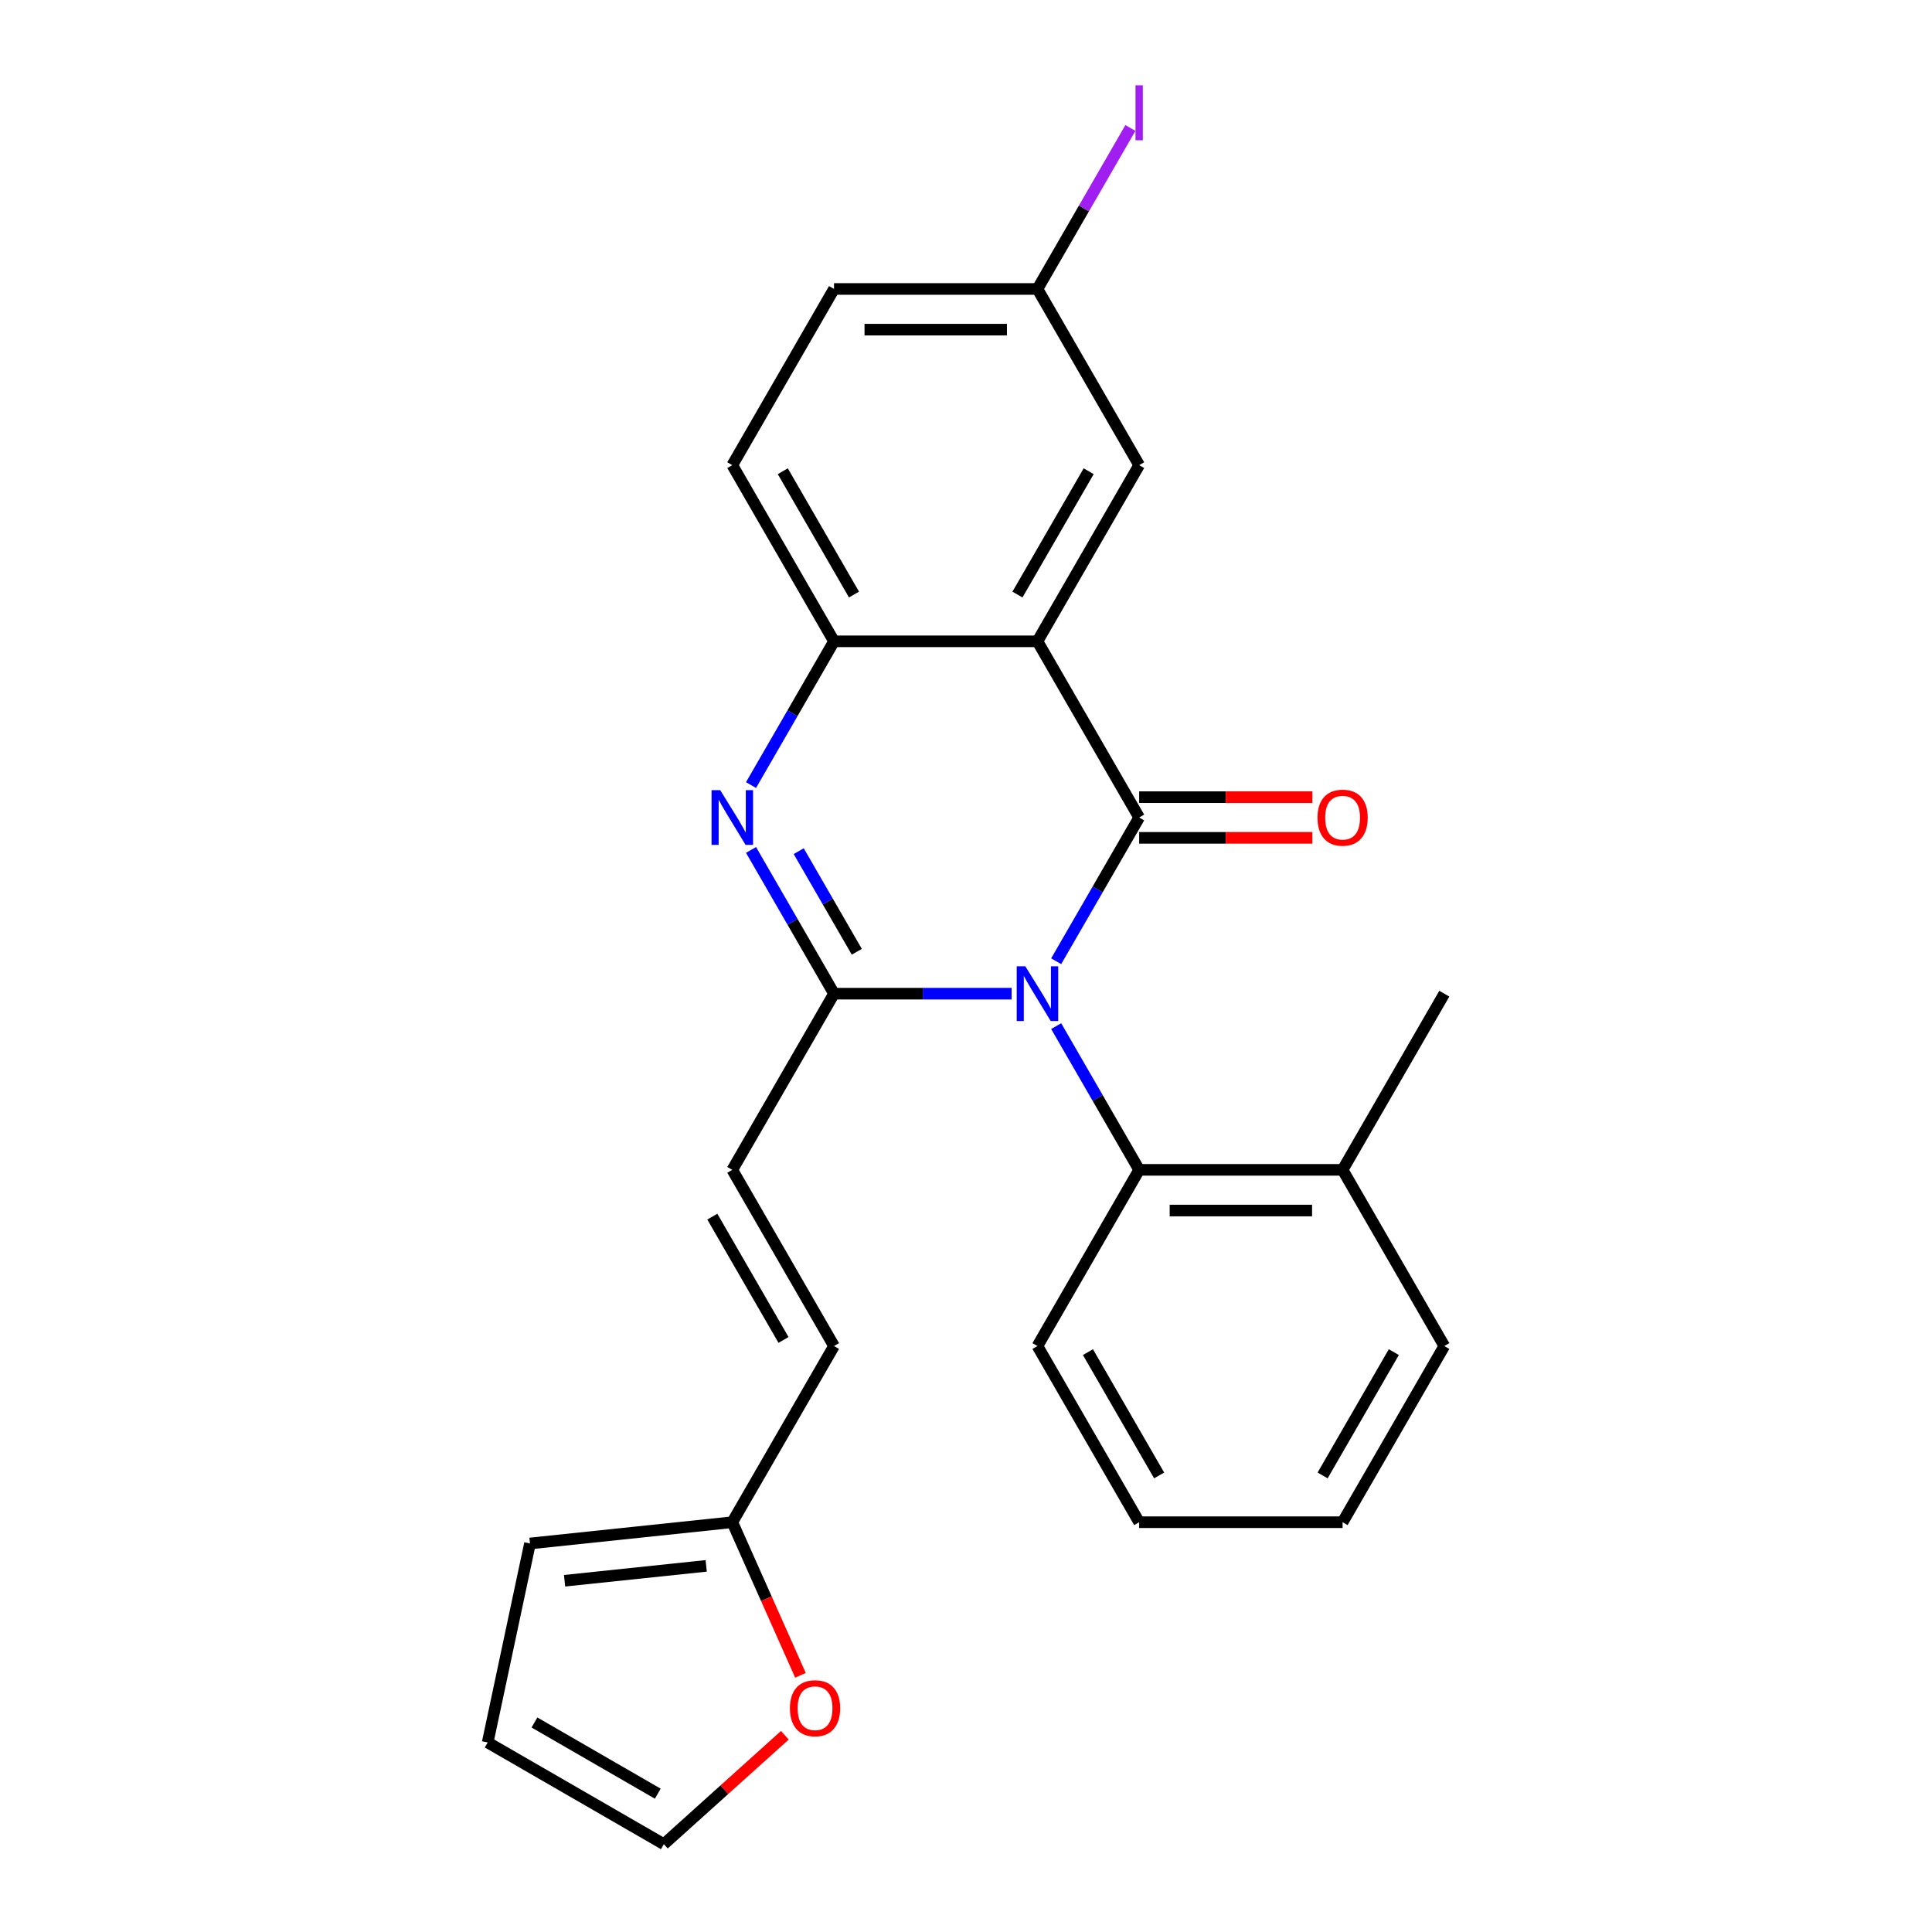 <?xml version='1.0' encoding='iso-8859-1'?>
<svg version='1.1' baseProfile='full'
              xmlns='http://www.w3.org/2000/svg'
                      xmlns:rdkit='http://www.rdkit.org/xml'
                      xmlns:xlink='http://www.w3.org/1999/xlink'
                  xml:space='preserve'
width='1000px' height='1000px' viewBox='0 0 1000 1000'>
<!-- END OF HEADER -->
<rect style='opacity:1.0;fill:#FFFFFF;stroke:none' width='1000' height='1000' x='0' y='0'> </rect>
<path class='bond-0' d='M 546.677,497.534 L 568.154,460.336' style='fill:none;fill-rule:evenodd;stroke:#0000FF;stroke-width:6px;stroke-linecap:butt;stroke-linejoin:miter;stroke-opacity:1' />
<path class='bond-0' d='M 568.154,460.336 L 589.63,423.137' style='fill:none;fill-rule:evenodd;stroke:#000000;stroke-width:6px;stroke-linecap:butt;stroke-linejoin:miter;stroke-opacity:1' />
<path class='bond-1' d='M 523.61,514.327 L 477.647,514.327' style='fill:none;fill-rule:evenodd;stroke:#0000FF;stroke-width:6px;stroke-linecap:butt;stroke-linejoin:miter;stroke-opacity:1' />
<path class='bond-1' d='M 477.647,514.327 L 431.685,514.327' style='fill:none;fill-rule:evenodd;stroke:#000000;stroke-width:6px;stroke-linecap:butt;stroke-linejoin:miter;stroke-opacity:1' />
<path class='bond-5' d='M 546.677,531.119 L 568.154,568.318' style='fill:none;fill-rule:evenodd;stroke:#0000FF;stroke-width:6px;stroke-linecap:butt;stroke-linejoin:miter;stroke-opacity:1' />
<path class='bond-5' d='M 568.154,568.318 L 589.63,605.516' style='fill:none;fill-rule:evenodd;stroke:#000000;stroke-width:6px;stroke-linecap:butt;stroke-linejoin:miter;stroke-opacity:1' />
<path class='bond-2' d='M 589.63,423.137 L 536.982,331.948' style='fill:none;fill-rule:evenodd;stroke:#000000;stroke-width:6px;stroke-linecap:butt;stroke-linejoin:miter;stroke-opacity:1' />
<path class='bond-9' d='M 589.63,433.667 L 634.462,433.667' style='fill:none;fill-rule:evenodd;stroke:#000000;stroke-width:6px;stroke-linecap:butt;stroke-linejoin:miter;stroke-opacity:1' />
<path class='bond-9' d='M 634.462,433.667 L 679.294,433.667' style='fill:none;fill-rule:evenodd;stroke:#FF0000;stroke-width:6px;stroke-linecap:butt;stroke-linejoin:miter;stroke-opacity:1' />
<path class='bond-9' d='M 589.63,412.608 L 634.462,412.608' style='fill:none;fill-rule:evenodd;stroke:#000000;stroke-width:6px;stroke-linecap:butt;stroke-linejoin:miter;stroke-opacity:1' />
<path class='bond-9' d='M 634.462,412.608 L 679.294,412.608' style='fill:none;fill-rule:evenodd;stroke:#FF0000;stroke-width:6px;stroke-linecap:butt;stroke-linejoin:miter;stroke-opacity:1' />
<path class='bond-3' d='M 431.685,514.327 L 410.209,477.128' style='fill:none;fill-rule:evenodd;stroke:#000000;stroke-width:6px;stroke-linecap:butt;stroke-linejoin:miter;stroke-opacity:1' />
<path class='bond-3' d='M 410.209,477.128 L 388.732,439.93' style='fill:none;fill-rule:evenodd;stroke:#0000FF;stroke-width:6px;stroke-linecap:butt;stroke-linejoin:miter;stroke-opacity:1' />
<path class='bond-3' d='M 443.48,492.637 L 428.447,466.598' style='fill:none;fill-rule:evenodd;stroke:#000000;stroke-width:6px;stroke-linecap:butt;stroke-linejoin:miter;stroke-opacity:1' />
<path class='bond-3' d='M 428.447,466.598 L 413.413,440.56' style='fill:none;fill-rule:evenodd;stroke:#0000FF;stroke-width:6px;stroke-linecap:butt;stroke-linejoin:miter;stroke-opacity:1' />
<path class='bond-6' d='M 431.685,514.327 L 379.037,605.516' style='fill:none;fill-rule:evenodd;stroke:#000000;stroke-width:6px;stroke-linecap:butt;stroke-linejoin:miter;stroke-opacity:1' />
<path class='bond-10' d='M 536.982,331.948 L 589.63,240.758' style='fill:none;fill-rule:evenodd;stroke:#000000;stroke-width:6px;stroke-linecap:butt;stroke-linejoin:miter;stroke-opacity:1' />
<path class='bond-10' d='M 526.641,307.74 L 563.495,243.907' style='fill:none;fill-rule:evenodd;stroke:#000000;stroke-width:6px;stroke-linecap:butt;stroke-linejoin:miter;stroke-opacity:1' />
<path class='bond-25' d='M 536.982,331.948 L 431.685,331.948' style='fill:none;fill-rule:evenodd;stroke:#000000;stroke-width:6px;stroke-linecap:butt;stroke-linejoin:miter;stroke-opacity:1' />
<path class='bond-4' d='M 388.732,406.345 L 410.209,369.146' style='fill:none;fill-rule:evenodd;stroke:#0000FF;stroke-width:6px;stroke-linecap:butt;stroke-linejoin:miter;stroke-opacity:1' />
<path class='bond-4' d='M 410.209,369.146 L 431.685,331.948' style='fill:none;fill-rule:evenodd;stroke:#000000;stroke-width:6px;stroke-linecap:butt;stroke-linejoin:miter;stroke-opacity:1' />
<path class='bond-14' d='M 431.685,331.948 L 379.037,240.758' style='fill:none;fill-rule:evenodd;stroke:#000000;stroke-width:6px;stroke-linecap:butt;stroke-linejoin:miter;stroke-opacity:1' />
<path class='bond-14' d='M 442.026,307.74 L 405.172,243.907' style='fill:none;fill-rule:evenodd;stroke:#000000;stroke-width:6px;stroke-linecap:butt;stroke-linejoin:miter;stroke-opacity:1' />
<path class='bond-12' d='M 589.63,605.516 L 694.927,605.516' style='fill:none;fill-rule:evenodd;stroke:#000000;stroke-width:6px;stroke-linecap:butt;stroke-linejoin:miter;stroke-opacity:1' />
<path class='bond-12' d='M 605.425,626.575 L 679.132,626.575' style='fill:none;fill-rule:evenodd;stroke:#000000;stroke-width:6px;stroke-linecap:butt;stroke-linejoin:miter;stroke-opacity:1' />
<path class='bond-20' d='M 589.63,605.516 L 536.982,696.706' style='fill:none;fill-rule:evenodd;stroke:#000000;stroke-width:6px;stroke-linecap:butt;stroke-linejoin:miter;stroke-opacity:1' />
<path class='bond-8' d='M 379.037,605.516 L 431.685,696.706' style='fill:none;fill-rule:evenodd;stroke:#000000;stroke-width:6px;stroke-linecap:butt;stroke-linejoin:miter;stroke-opacity:1' />
<path class='bond-8' d='M 368.696,629.724 L 405.55,693.557' style='fill:none;fill-rule:evenodd;stroke:#000000;stroke-width:6px;stroke-linecap:butt;stroke-linejoin:miter;stroke-opacity:1' />
<path class='bond-7' d='M 379.037,787.895 L 431.685,696.706' style='fill:none;fill-rule:evenodd;stroke:#000000;stroke-width:6px;stroke-linecap:butt;stroke-linejoin:miter;stroke-opacity:1' />
<path class='bond-11' d='M 379.037,787.895 L 396.677,827.516' style='fill:none;fill-rule:evenodd;stroke:#000000;stroke-width:6px;stroke-linecap:butt;stroke-linejoin:miter;stroke-opacity:1' />
<path class='bond-11' d='M 396.677,827.516 L 414.317,867.136' style='fill:none;fill-rule:evenodd;stroke:#FF0000;stroke-width:6px;stroke-linecap:butt;stroke-linejoin:miter;stroke-opacity:1' />
<path class='bond-13' d='M 379.037,787.895 L 274.317,798.902' style='fill:none;fill-rule:evenodd;stroke:#000000;stroke-width:6px;stroke-linecap:butt;stroke-linejoin:miter;stroke-opacity:1' />
<path class='bond-13' d='M 365.53,810.49 L 292.227,818.195' style='fill:none;fill-rule:evenodd;stroke:#000000;stroke-width:6px;stroke-linecap:butt;stroke-linejoin:miter;stroke-opacity:1' />
<path class='bond-17' d='M 589.63,240.758 L 536.982,149.569' style='fill:none;fill-rule:evenodd;stroke:#000000;stroke-width:6px;stroke-linecap:butt;stroke-linejoin:miter;stroke-opacity:1' />
<path class='bond-15' d='M 406.233,898.164 L 374.924,926.355' style='fill:none;fill-rule:evenodd;stroke:#FF0000;stroke-width:6px;stroke-linecap:butt;stroke-linejoin:miter;stroke-opacity:1' />
<path class='bond-15' d='M 374.924,926.355 L 343.614,954.545' style='fill:none;fill-rule:evenodd;stroke:#000000;stroke-width:6px;stroke-linecap:butt;stroke-linejoin:miter;stroke-opacity:1' />
<path class='bond-21' d='M 694.927,605.516 L 747.575,514.327' style='fill:none;fill-rule:evenodd;stroke:#000000;stroke-width:6px;stroke-linecap:butt;stroke-linejoin:miter;stroke-opacity:1' />
<path class='bond-22' d='M 694.927,605.516 L 747.575,696.706' style='fill:none;fill-rule:evenodd;stroke:#000000;stroke-width:6px;stroke-linecap:butt;stroke-linejoin:miter;stroke-opacity:1' />
<path class='bond-16' d='M 274.317,798.902 L 252.425,901.897' style='fill:none;fill-rule:evenodd;stroke:#000000;stroke-width:6px;stroke-linecap:butt;stroke-linejoin:miter;stroke-opacity:1' />
<path class='bond-18' d='M 379.037,240.758 L 431.685,149.569' style='fill:none;fill-rule:evenodd;stroke:#000000;stroke-width:6px;stroke-linecap:butt;stroke-linejoin:miter;stroke-opacity:1' />
<path class='bond-28' d='M 343.614,954.545 L 252.425,901.897' style='fill:none;fill-rule:evenodd;stroke:#000000;stroke-width:6px;stroke-linecap:butt;stroke-linejoin:miter;stroke-opacity:1' />
<path class='bond-28' d='M 340.466,928.41 L 276.633,891.557' style='fill:none;fill-rule:evenodd;stroke:#000000;stroke-width:6px;stroke-linecap:butt;stroke-linejoin:miter;stroke-opacity:1' />
<path class='bond-19' d='M 536.982,149.569 L 561.04,107.899' style='fill:none;fill-rule:evenodd;stroke:#000000;stroke-width:6px;stroke-linecap:butt;stroke-linejoin:miter;stroke-opacity:1' />
<path class='bond-19' d='M 561.04,107.899 L 585.098,66.23' style='fill:none;fill-rule:evenodd;stroke:#A01EEF;stroke-width:6px;stroke-linecap:butt;stroke-linejoin:miter;stroke-opacity:1' />
<path class='bond-27' d='M 536.982,149.569 L 431.685,149.569' style='fill:none;fill-rule:evenodd;stroke:#000000;stroke-width:6px;stroke-linecap:butt;stroke-linejoin:miter;stroke-opacity:1' />
<path class='bond-27' d='M 521.187,170.628 L 447.48,170.628' style='fill:none;fill-rule:evenodd;stroke:#000000;stroke-width:6px;stroke-linecap:butt;stroke-linejoin:miter;stroke-opacity:1' />
<path class='bond-23' d='M 536.982,696.706 L 589.63,787.895' style='fill:none;fill-rule:evenodd;stroke:#000000;stroke-width:6px;stroke-linecap:butt;stroke-linejoin:miter;stroke-opacity:1' />
<path class='bond-23' d='M 563.117,699.854 L 599.971,763.687' style='fill:none;fill-rule:evenodd;stroke:#000000;stroke-width:6px;stroke-linecap:butt;stroke-linejoin:miter;stroke-opacity:1' />
<path class='bond-26' d='M 747.575,696.706 L 694.927,787.895' style='fill:none;fill-rule:evenodd;stroke:#000000;stroke-width:6px;stroke-linecap:butt;stroke-linejoin:miter;stroke-opacity:1' />
<path class='bond-26' d='M 721.44,699.854 L 684.586,763.687' style='fill:none;fill-rule:evenodd;stroke:#000000;stroke-width:6px;stroke-linecap:butt;stroke-linejoin:miter;stroke-opacity:1' />
<path class='bond-24' d='M 589.63,787.895 L 694.927,787.895' style='fill:none;fill-rule:evenodd;stroke:#000000;stroke-width:6px;stroke-linecap:butt;stroke-linejoin:miter;stroke-opacity:1' />
<path  class='atom-0' d='M 530.722 500.167
L 540.002 515.167
Q 540.922 516.647, 542.402 519.327
Q 543.882 522.007, 543.962 522.167
L 543.962 500.167
L 547.722 500.167
L 547.722 528.487
L 543.842 528.487
L 533.882 512.087
Q 532.722 510.167, 531.482 507.967
Q 530.282 505.767, 529.922 505.087
L 529.922 528.487
L 526.242 528.487
L 526.242 500.167
L 530.722 500.167
' fill='#0000FF'/>
<path  class='atom-4' d='M 372.777 408.977
L 382.057 423.977
Q 382.977 425.457, 384.457 428.137
Q 385.937 430.817, 386.017 430.977
L 386.017 408.977
L 389.777 408.977
L 389.777 437.297
L 385.897 437.297
L 375.937 420.897
Q 374.777 418.977, 373.537 416.777
Q 372.337 414.577, 371.977 413.897
L 371.977 437.297
L 368.297 437.297
L 368.297 408.977
L 372.777 408.977
' fill='#0000FF'/>
<path  class='atom-10' d='M 681.927 423.217
Q 681.927 416.417, 685.287 412.617
Q 688.647 408.817, 694.927 408.817
Q 701.207 408.817, 704.567 412.617
Q 707.927 416.417, 707.927 423.217
Q 707.927 430.097, 704.527 434.017
Q 701.127 437.897, 694.927 437.897
Q 688.687 437.897, 685.287 434.017
Q 681.927 430.137, 681.927 423.217
M 694.927 434.697
Q 699.247 434.697, 701.567 431.817
Q 703.927 428.897, 703.927 423.217
Q 703.927 417.657, 701.567 414.857
Q 699.247 412.017, 694.927 412.017
Q 690.607 412.017, 688.247 414.817
Q 685.927 417.617, 685.927 423.217
Q 685.927 428.937, 688.247 431.817
Q 690.607 434.697, 694.927 434.697
' fill='#FF0000'/>
<path  class='atom-12' d='M 408.865 884.168
Q 408.865 877.368, 412.225 873.568
Q 415.585 869.768, 421.865 869.768
Q 428.145 869.768, 431.505 873.568
Q 434.865 877.368, 434.865 884.168
Q 434.865 891.048, 431.465 894.968
Q 428.065 898.848, 421.865 898.848
Q 415.625 898.848, 412.225 894.968
Q 408.865 891.088, 408.865 884.168
M 421.865 895.648
Q 426.185 895.648, 428.505 892.768
Q 430.865 889.848, 430.865 884.168
Q 430.865 878.608, 428.505 875.808
Q 426.185 872.968, 421.865 872.968
Q 417.545 872.968, 415.185 875.768
Q 412.865 878.568, 412.865 884.168
Q 412.865 889.888, 415.185 892.768
Q 417.545 895.648, 421.865 895.648
' fill='#FF0000'/>
<path  class='atom-20' d='M 587.73 44.159
L 591.53 44.159
L 591.53 72.599
L 587.73 72.599
L 587.73 44.159
' fill='#A01EEF'/>
</svg>
